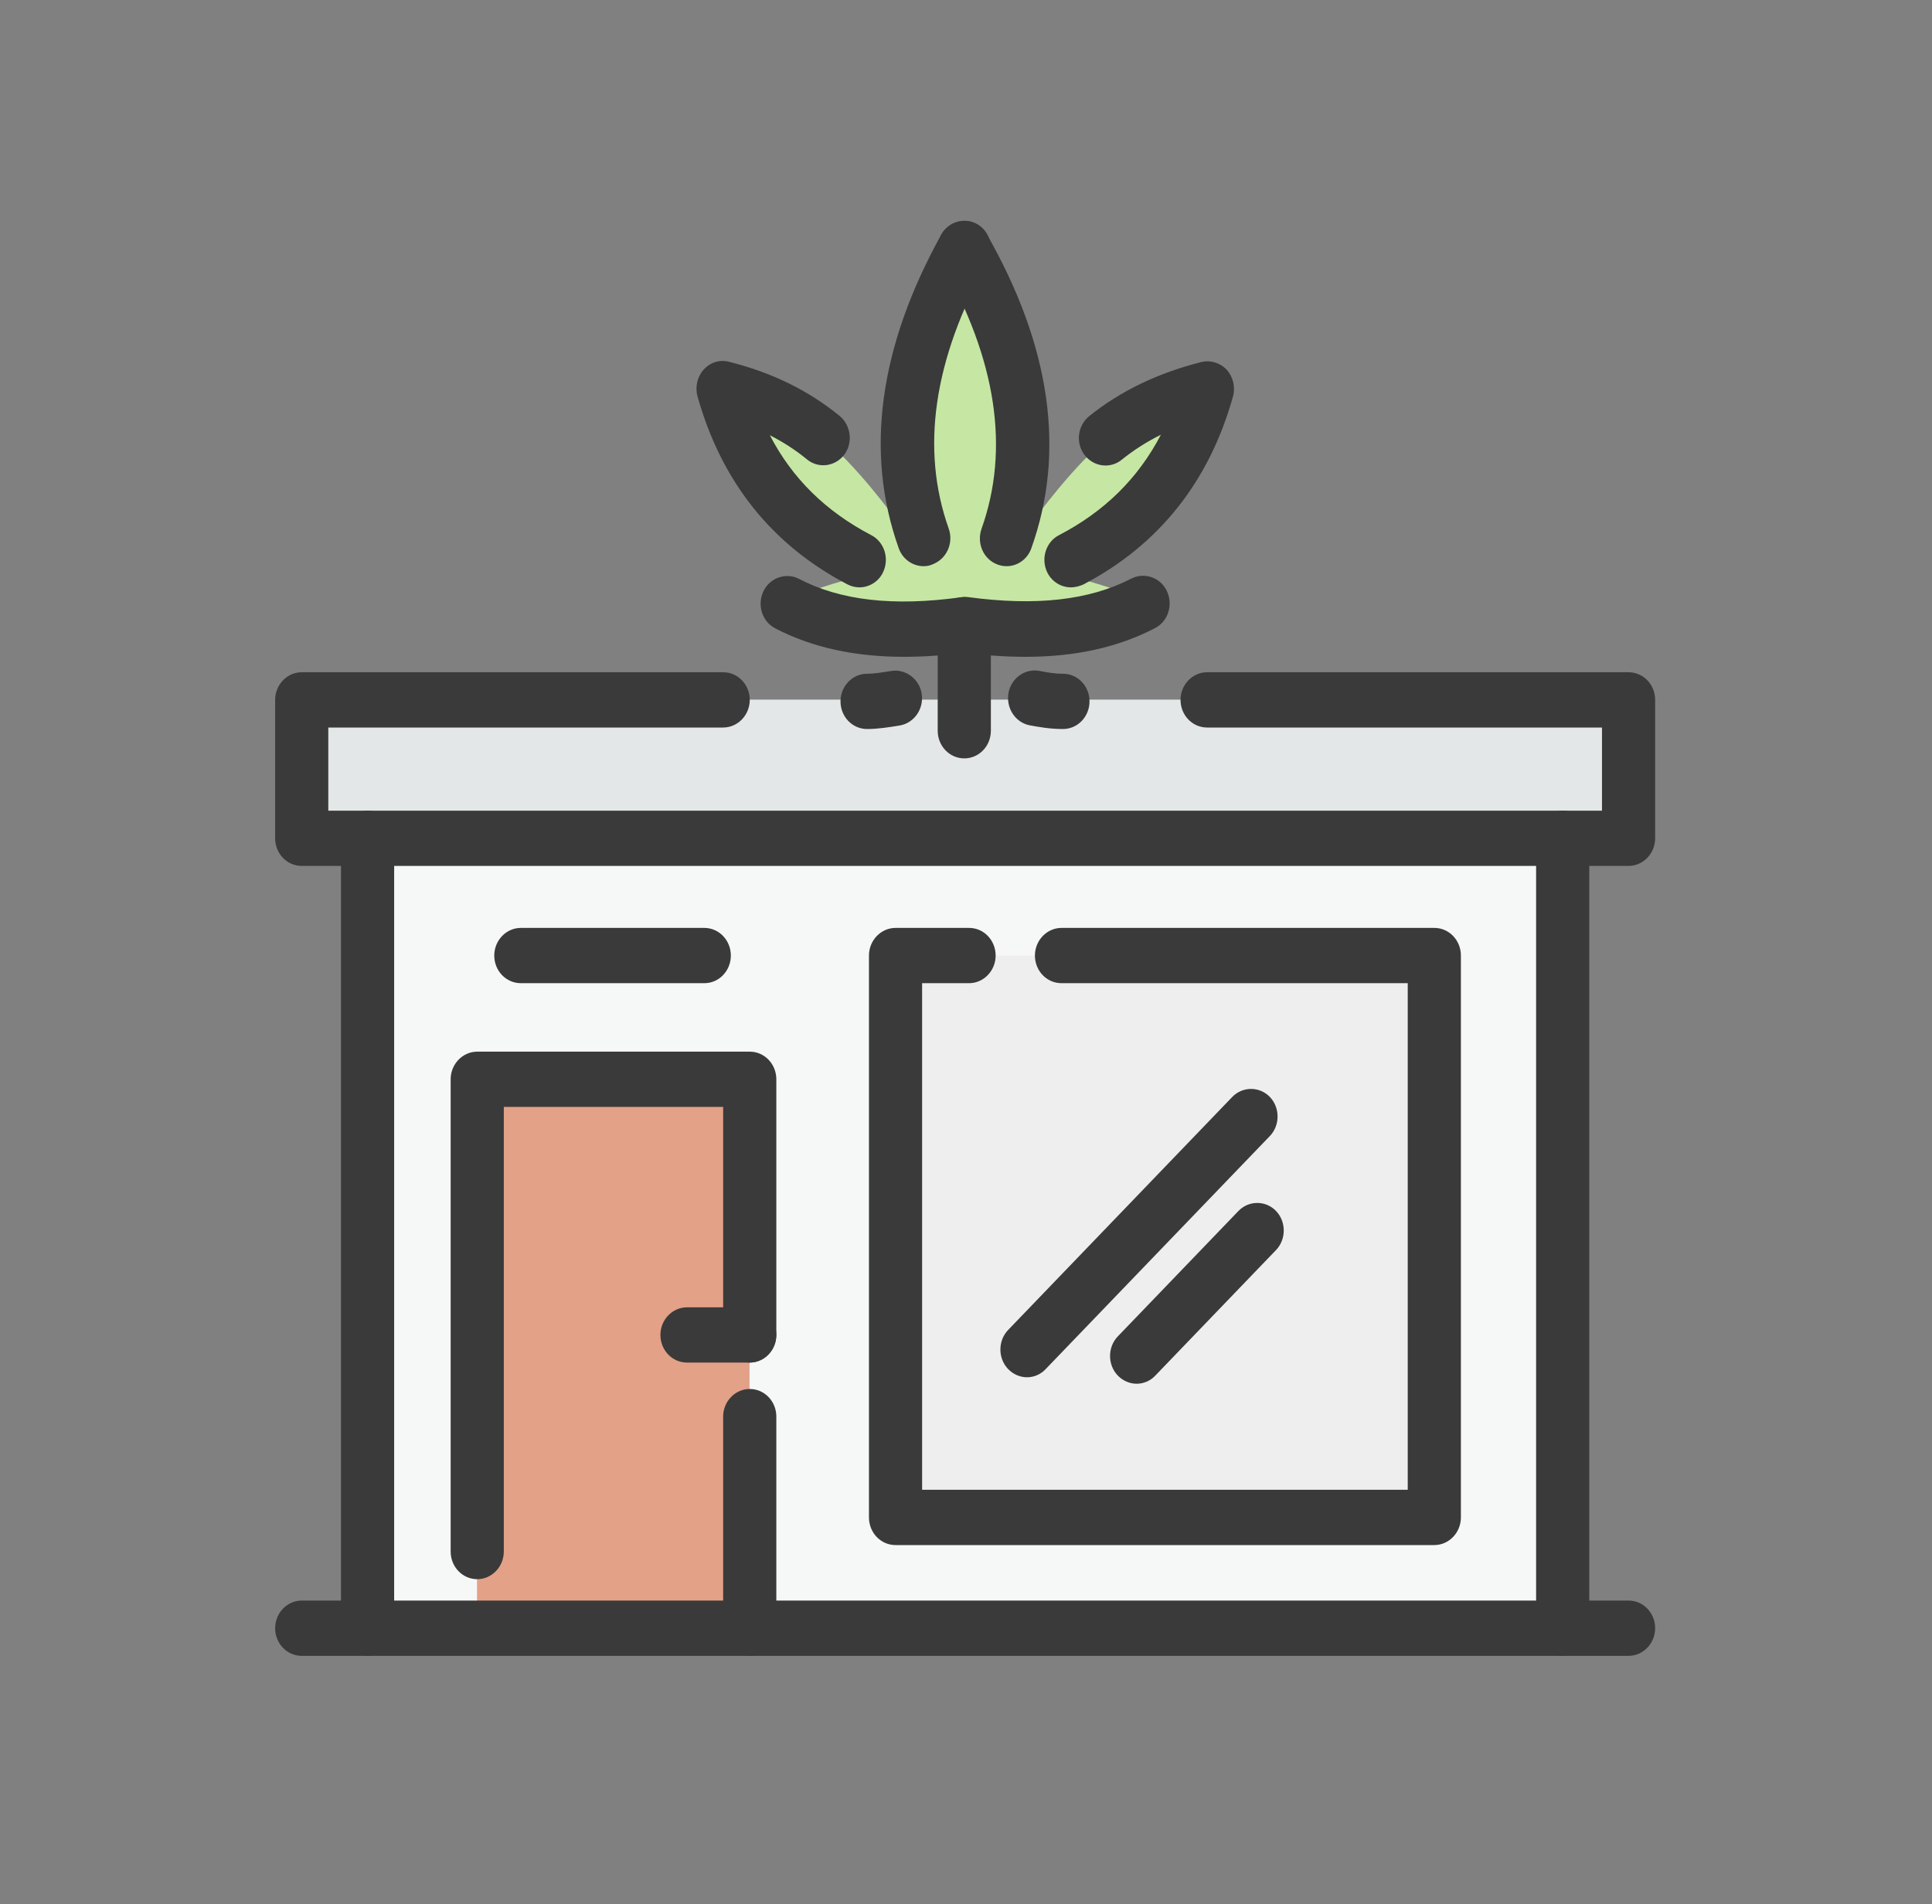 <svg width="70" height="69" viewBox="0 0 70 69" fill="none" xmlns="http://www.w3.org/2000/svg">
<rect x="0" y="0" width="70" height="69" fill="#808080" stroke="none"/>
<path fill-rule="evenodd" clip-rule="evenodd" d="M34.938 22.7C32.326 23.052 30.114 22.763 28.414 21.87C29.151 21.401 30.4 21.104 31.138 20.869C29.212 19.805 26.427 16.205 26.201 14.085C29.212 14.383 31.65 17.631 33.35 20.048C31.988 17.152 32.613 11.668 34.938 9.016C37.263 11.668 37.949 17.161 36.586 20.048C38.287 17.631 40.733 14.383 43.735 14.085C43.51 16.214 40.673 19.814 38.799 20.869C39.536 21.104 40.786 21.401 41.523 21.87C39.822 22.763 37.61 23.052 34.938 22.7Z" fill="#C5E7A3"/>
<path d="M59.005 25.351H10.932V30.367H59.005V25.351Z" fill="#E4E7E7"/>
<path d="M56.619 30.367H13.309V58.99H56.619V30.367Z" fill="#F6F7F7"/>
<path d="M51.961 34.625H32.44V54.984H51.961V34.625Z" fill="#EEEEEE"/>
<path d="M27.157 39.108H17.283V58.999H27.157V39.108Z" fill="#E3A188"/>
<path d="M34.938 27.48C34.4 27.48 33.975 27.029 33.975 26.479V22.645C33.975 22.095 34.408 21.644 34.938 21.644C35.476 21.644 35.901 22.095 35.901 22.645V26.479C35.901 27.029 35.476 27.48 34.938 27.48Z" fill="#3A3A3A"/>
<path d="M37.152 23.8C36.414 23.8 35.642 23.746 34.818 23.628C34.288 23.556 33.916 23.051 33.985 22.501C34.054 21.95 34.557 21.581 35.069 21.635C37.533 21.968 39.468 21.752 40.986 20.967C41.464 20.724 42.045 20.922 42.279 21.418C42.513 21.914 42.323 22.519 41.845 22.762C40.509 23.457 38.965 23.8 37.152 23.8Z" fill="#3A3A3A"/>
<path d="M36.473 20.516C36.361 20.516 36.248 20.498 36.135 20.453C35.632 20.264 35.38 19.686 35.562 19.163C36.595 16.267 36.1 13.02 34.105 9.52C33.836 9.042 33.983 8.428 34.443 8.149C34.903 7.869 35.493 8.022 35.762 8.501C38.07 12.551 38.616 16.376 37.367 19.867C37.228 20.264 36.864 20.516 36.473 20.516Z" fill="#3A3A3A"/>
<path d="M33.463 20.516C33.072 20.516 32.699 20.264 32.56 19.858C31.328 16.394 31.849 12.569 34.105 8.501C34.374 8.022 34.964 7.86 35.424 8.131C35.883 8.41 36.039 9.024 35.779 9.502C33.819 13.029 33.35 16.276 34.374 19.154C34.556 19.677 34.304 20.245 33.801 20.444C33.688 20.498 33.575 20.516 33.463 20.516Z" fill="#3A3A3A"/>
<path d="M32.76 23.8C30.955 23.8 29.42 23.457 28.092 22.771C27.615 22.528 27.424 21.924 27.659 21.427C27.893 20.931 28.483 20.733 28.951 20.976C30.452 21.761 32.37 21.978 34.808 21.644C35.328 21.581 35.823 21.959 35.892 22.51C35.962 23.06 35.588 23.565 35.059 23.637C34.252 23.746 33.48 23.8 32.76 23.8Z" fill="#3A3A3A"/>
<path d="M38.512 26.416C38.043 26.416 37.635 26.343 37.297 26.28C36.776 26.172 36.438 25.64 36.542 25.099C36.646 24.557 37.158 24.206 37.679 24.314C37.913 24.359 38.191 24.413 38.512 24.413C39.05 24.413 39.475 24.864 39.475 25.414C39.475 25.965 39.05 26.416 38.512 26.416Z" fill="#3A3A3A"/>
<path d="M31.416 26.416C30.878 26.416 30.453 25.965 30.453 25.414C30.453 24.864 30.887 24.413 31.416 24.413C31.703 24.413 31.989 24.359 32.284 24.314C32.796 24.224 33.307 24.593 33.394 25.135C33.481 25.685 33.125 26.199 32.596 26.289C32.206 26.352 31.815 26.416 31.416 26.416Z" fill="#3A3A3A"/>
<path d="M31.137 21.283C30.99 21.283 30.843 21.247 30.704 21.175C27.971 19.749 26.14 17.458 25.273 14.364C25.177 14.021 25.264 13.651 25.498 13.39C25.732 13.128 26.088 13.02 26.418 13.11C27.953 13.498 29.264 14.129 30.417 15.068C30.834 15.41 30.912 16.042 30.591 16.475C30.261 16.908 29.654 16.989 29.238 16.646C28.821 16.303 28.37 16.015 27.893 15.771C28.708 17.341 29.923 18.532 31.563 19.389C32.04 19.632 32.231 20.236 31.996 20.733C31.832 21.084 31.485 21.283 31.137 21.283Z" fill="#3A3A3A"/>
<path d="M38.799 21.283C38.443 21.283 38.105 21.075 37.94 20.733C37.706 20.236 37.896 19.632 38.374 19.389C40.022 18.532 41.237 17.332 42.061 15.753C41.549 16.006 41.072 16.312 40.647 16.655C40.23 16.998 39.623 16.917 39.293 16.484C38.964 16.042 39.042 15.419 39.467 15.077C40.586 14.175 41.948 13.516 43.527 13.119C43.857 13.038 44.212 13.146 44.447 13.399C44.681 13.66 44.768 14.03 44.672 14.373C43.805 17.467 41.974 19.758 39.241 21.184C39.094 21.247 38.946 21.283 38.799 21.283Z" fill="#3A3A3A"/>
<path d="M59.006 31.377H10.932C10.394 31.377 9.969 30.926 9.969 30.376V25.36C9.969 24.81 10.403 24.359 10.932 24.359H26.202C26.739 24.359 27.165 24.81 27.165 25.36C27.165 25.911 26.731 26.362 26.202 26.362H11.895V29.375H58.043V26.362H43.736C43.198 26.362 42.773 25.911 42.773 25.36C42.773 24.81 43.207 24.359 43.736 24.359H59.006C59.544 24.359 59.969 24.81 59.969 25.36V30.376C59.969 30.926 59.535 31.377 59.006 31.377Z" fill="#3A3A3A"/>
<path d="M59.006 60H10.932C10.394 60 9.969 59.549 9.969 58.999C9.969 58.448 10.403 57.997 10.932 57.997H59.006C59.544 57.997 59.969 58.448 59.969 58.999C59.969 59.549 59.535 60 59.006 60Z" fill="#3A3A3A"/>
<path d="M13.319 60C12.781 60 12.355 59.549 12.355 58.999V30.376C12.355 29.826 12.789 29.375 13.319 29.375C13.856 29.375 14.281 29.826 14.281 30.376V58.999C14.281 59.549 13.848 60 13.319 60Z" fill="#3A3A3A"/>
<path d="M56.619 60C56.081 60 55.656 59.549 55.656 58.999V30.376C55.656 29.826 56.09 29.375 56.619 29.375C57.157 29.375 57.582 29.826 57.582 30.376V58.999C57.582 59.549 57.157 60 56.619 60Z" fill="#3A3A3A"/>
<path d="M51.968 55.986H32.447C31.91 55.986 31.484 55.535 31.484 54.984V34.625C31.484 34.074 31.918 33.623 32.447 33.623H35.111C35.649 33.623 36.074 34.074 36.074 34.625C36.074 35.175 35.64 35.626 35.111 35.626H33.41V53.983H51.005V35.626H38.46C37.922 35.626 37.497 35.175 37.497 34.625C37.497 34.074 37.931 33.623 38.46 33.623H51.968C52.506 33.623 52.931 34.074 52.931 34.625V54.984C52.931 55.535 52.498 55.986 51.968 55.986Z" fill="#3A3A3A"/>
<path d="M27.165 60C26.627 60 26.201 59.549 26.201 58.999V51.331C26.201 50.781 26.635 50.33 27.165 50.33C27.702 50.33 28.128 50.781 28.128 51.331V58.999C28.128 59.549 27.694 60 27.165 60ZM17.291 57.222C16.753 57.222 16.328 56.77 16.328 56.22V39.108C16.328 38.558 16.762 38.107 17.291 38.107H27.165C27.702 38.107 28.128 38.558 28.128 39.108V48.372C28.128 48.922 27.694 49.373 27.165 49.373C26.627 49.373 26.201 48.922 26.201 48.372V40.109H18.254V56.22C18.254 56.77 17.82 57.222 17.291 57.222Z" fill="#3A3A3A"/>
<path d="M25.517 35.626H18.871C18.333 35.626 17.908 35.175 17.908 34.625C17.908 34.074 18.342 33.623 18.871 33.623H25.517C26.055 33.623 26.48 34.074 26.48 34.625C26.48 35.175 26.055 35.626 25.517 35.626Z" fill="#3A3A3A"/>
<path d="M37.211 49.906C36.968 49.906 36.717 49.806 36.526 49.608C36.153 49.22 36.153 48.58 36.526 48.192L44.647 39.748C45.02 39.361 45.636 39.361 46.009 39.748C46.382 40.136 46.382 40.777 46.009 41.165L37.888 49.608C37.706 49.806 37.454 49.906 37.211 49.906Z" fill="#3A3A3A"/>
<path d="M41.184 50.14C40.941 50.14 40.689 50.041 40.499 49.843C40.126 49.455 40.126 48.814 40.499 48.426L44.871 43.88C45.244 43.492 45.86 43.492 46.233 43.88C46.606 44.268 46.606 44.908 46.233 45.296L41.861 49.843C41.678 50.041 41.427 50.14 41.184 50.14Z" fill="#3A3A3A"/>
<path d="M27.164 49.373H24.891C24.353 49.373 23.928 48.922 23.928 48.372C23.928 47.822 24.361 47.371 24.891 47.371H27.164C27.702 47.371 28.127 47.822 28.127 48.372C28.127 48.922 27.693 49.373 27.164 49.373Z" fill="#3A3A3A"/>
</svg>
